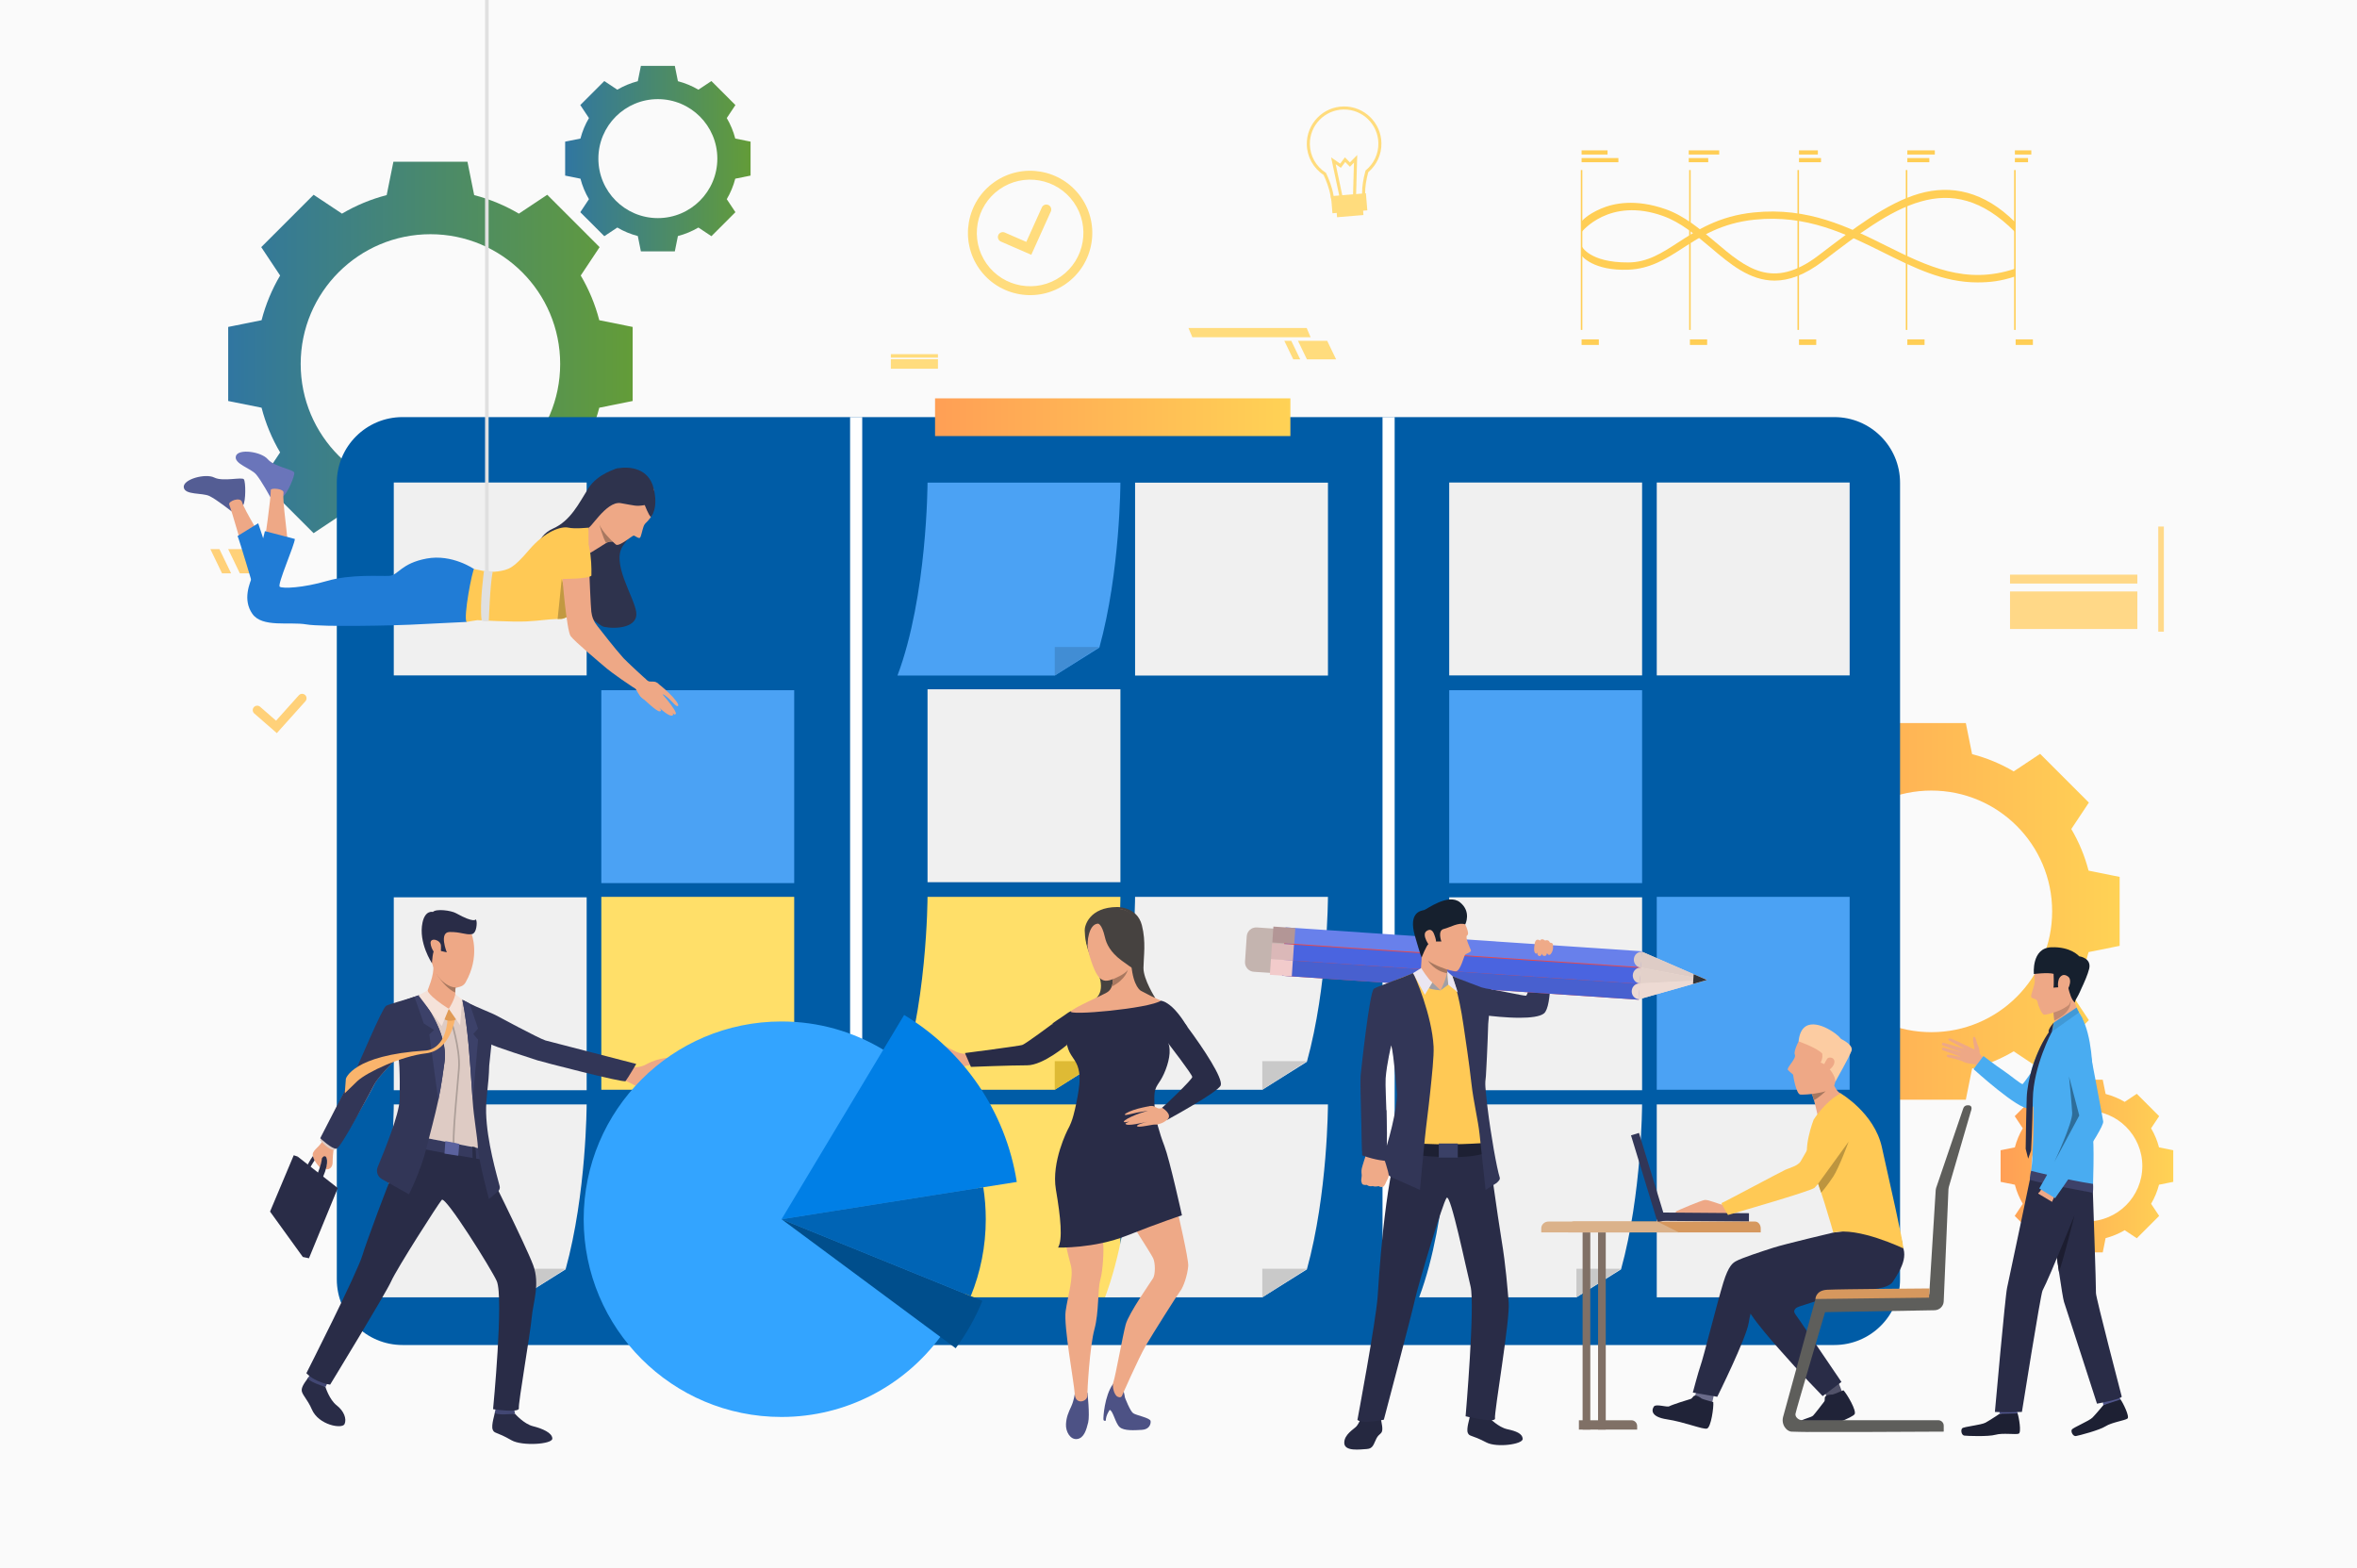 <svg xmlns="http://www.w3.org/2000/svg" xmlns:xlink="http://www.w3.org/1999/xlink" id="&#x421;&#x43B;&#x43E;&#x439;_1" x="0px" y="0px" viewBox="0 0 3005.813 2000" style="enable-background:new 0 0 3005.813 2000;" xml:space="preserve"><g>	<rect y="0.003" style="fill:#FAFAFA;" width="3005.813" height="1999.997"></rect>	<g>		<g>			<linearGradient id="SVGID_1_" gradientUnits="userSpaceOnUse" x1="291.009" y1="464.119" x2="806.817" y2="464.119">				<stop offset="0" style="stop-color:#3076A1"></stop>				<stop offset="1" style="stop-color:#639C38"></stop>			</linearGradient>			<path style="fill:url(#SVGID_1_);" d="M764.242,408.332c-5.235-20.266-13.267-39.404-23.641-56.996l24.066-36.194l-33.389-33.389     l-33.389-33.389l-36.194,24.066c-17.593-10.374-36.73-18.405-56.997-23.641l-8.568-42.575h-47.219h-47.218l-8.569,42.575     c-20.266,5.235-39.403,13.267-56.996,23.641l-36.194-24.066l-33.389,33.389l-33.388,33.389l24.066,36.194     c-10.374,17.592-18.405,36.73-23.641,56.996l-42.576,8.568v47.219v47.218l42.576,8.569c5.236,20.266,13.267,39.402,23.641,56.996     l-24.066,36.193l33.389,33.389l33.388,33.389l36.194-24.066c17.593,10.373,36.73,18.405,56.996,23.641l8.569,42.576h47.218     h47.219l8.568-42.576c20.266-5.235,39.403-13.268,56.996-23.641l36.194,24.066l33.389-33.389l33.389-33.389l-24.066-36.193     c10.373-17.594,18.405-36.73,23.641-56.996l42.575-8.569v-47.218V416.9L764.242,408.332z M548.913,629.574     c-91.378,0-165.455-74.077-165.455-165.455c0-91.379,74.077-165.455,165.455-165.455c91.378,0,165.456,74.076,165.456,165.455     C714.369,555.497,640.292,629.574,548.913,629.574z"></path>		</g>		<g>							<linearGradient id="SVGID_00000121268444048732000650000010343936210638260659_" gradientUnits="userSpaceOnUse" x1="720.711" y1="202.266" x2="957.181" y2="202.266">				<stop offset="0" style="stop-color:#3076A1"></stop>				<stop offset="1" style="stop-color:#639C38"></stop>			</linearGradient>			<path style="fill:url(#SVGID_00000121268444048732000650000010343936210638260659_);" d="M937.662,176.69     c-2.4-9.29-6.082-18.063-10.838-26.13l11.033-16.593l-15.307-15.307l-15.307-15.307l-16.593,11.033     c-8.065-4.756-16.839-8.438-26.129-10.838l-3.929-19.518h-21.647h-21.647l-3.928,19.518c-9.291,2.399-18.064,6.082-26.129,10.838     l-16.593-11.033l-15.307,15.307l-15.307,15.307l11.033,16.593c-4.756,8.066-8.438,16.84-10.838,26.13l-19.519,3.929v21.646     v21.648l19.519,3.929c2.4,9.29,6.082,18.064,10.838,26.129l-11.033,16.594l15.307,15.307l15.307,15.307l16.593-11.033     c8.065,4.756,16.839,8.438,26.129,10.838l3.928,19.519h21.647h21.647l3.929-19.519c9.29-2.4,18.064-6.082,26.129-10.838     l16.593,11.033l15.307-15.307l15.307-15.307l-11.033-16.594c4.756-8.065,8.438-16.839,10.838-26.129l19.519-3.929v-21.648     v-21.646L937.662,176.69z M838.946,278.118c-41.892,0-75.852-33.96-75.852-75.853c0-41.892,33.96-75.851,75.852-75.851     s75.852,33.96,75.852,75.851C914.798,244.158,880.838,278.118,838.946,278.118z"></path>		</g>		<g>							<linearGradient id="SVGID_00000009560614351751735090000017085456763143718309_" gradientUnits="userSpaceOnUse" x1="2222.875" y1="1162.153" x2="2703.117" y2="1162.153">				<stop offset="0" style="stop-color:#FF9F55"></stop>				<stop offset="1" style="stop-color:#FFD255"></stop>			</linearGradient>			<path style="fill:url(#SVGID_00000009560614351751735090000017085456763143718309_);" d="M2663.477,1110.213     c-4.874-18.868-12.352-36.687-22.01-53.066l22.406-33.698l-31.086-31.087l-31.086-31.086l-33.699,22.407     c-16.379-9.658-34.197-17.136-53.066-22.011l-7.978-39.64h-43.962h-43.963l-7.979,39.64     c-18.867,4.875-36.686,12.353-53.065,22.011l-33.698-22.407l-31.087,31.086l-31.086,31.087l22.407,33.698     c-9.658,16.38-17.137,34.198-22.012,53.066l-39.639,7.979v43.962v43.962l39.639,7.979c4.875,18.868,12.354,36.687,22.012,53.066     l-22.407,33.698l31.087,31.087l31.086,31.086l33.698-22.407c16.38,9.658,34.198,17.136,53.065,22.011l7.979,39.64h43.963h43.962     l7.978-39.64c18.869-4.875,36.688-12.353,53.066-22.011l33.699,22.407l31.086-31.086l31.086-31.087l-22.406-33.698     c9.658-16.38,17.136-34.198,22.01-53.066l39.641-7.979v-43.962v-43.962L2663.477,1110.213z M2462.996,1316.199     c-85.078,0-154.047-68.969-154.047-154.046s68.969-154.046,154.047-154.046c85.077,0,154.046,68.969,154.046,154.046     S2548.073,1316.199,2462.996,1316.199z"></path>		</g>		<g>							<linearGradient id="SVGID_00000132809017281517710210000015129644407749196696_" gradientUnits="userSpaceOnUse" x1="2551.338" y1="1486.898" x2="2771.502" y2="1486.898">				<stop offset="0" style="stop-color:#FF9F55"></stop>				<stop offset="1" style="stop-color:#FFD255"></stop>			</linearGradient>			<path style="fill:url(#SVGID_00000132809017281517710210000015129644407749196696_);" d="M2753.33,1463.087     c-2.235-8.65-5.664-16.819-10.092-24.328l10.273-15.449l-14.252-14.251l-14.251-14.252l-15.449,10.273     c-7.509-4.428-15.678-7.856-24.327-10.092l-3.658-18.172h-20.154h-20.154l-3.658,18.172c-8.649,2.235-16.818,5.664-24.327,10.092     l-15.448-10.273l-14.252,14.252l-14.252,14.251l10.273,15.449c-4.428,7.509-7.856,15.678-10.092,24.328l-18.172,3.657v20.154     v20.154l18.172,3.658c2.235,8.649,5.664,16.818,10.092,24.327l-10.273,15.449l14.252,14.251l14.252,14.252l15.448-10.273     c7.509,4.428,15.678,7.856,24.327,10.092l3.658,18.172h20.154h20.154l3.658-18.172c8.649-2.235,16.818-5.664,24.327-10.092     l15.449,10.273l14.251-14.252l14.252-14.251l-10.273-15.449c4.428-7.509,7.856-15.678,10.092-24.327l18.172-3.658v-20.154     v-20.154L2753.33,1463.087z M2661.42,1557.52c-39.004,0-70.621-31.617-70.621-70.621s31.617-70.621,70.621-70.621     s70.622,31.617,70.622,70.621S2700.424,1557.52,2661.42,1557.52z"></path>		</g>		<path style="fill:#005CA6;" d="M2339.309,1715.115H513.306c-46.275,0-83.788-37.514-83.788-83.789V615.664    c0-46.275,37.513-83.788,83.788-83.788h1826.003c46.275,0,83.789,37.513,83.789,83.788v1015.662    C2423.098,1677.602,2385.584,1715.115,2339.309,1715.115z"></path>		<g>			<g>				<g>					<path style="fill:#FFD179;" d="M353.026,934.865l-28.763-25.074c-2.358-2.057-2.604-5.636-0.548-7.994       c2.057-2.357,5.635-2.603,7.994-0.547l20.339,17.731l29.004-32.352c2.089-2.33,5.671-2.525,8-0.436       c2.33,2.089,2.525,5.67,0.436,8L353.026,934.865z"></path>				</g>			</g>		</g>		<polygon style="fill:#FFDC7D;" points="1666.672,458.217 1703.908,458.217 1692.511,434.578 1655.275,434.578   "></polygon>		<polygon style="fill:#FFDC7D;" points="1649.249,458.217 1658.121,458.217 1646.725,434.578 1637.852,434.578   "></polygon>		<polygon style="fill:#FFDC7D;" points="1520.602,430.065 1671.377,430.065 1666.373,418.245 1515.598,418.245   "></polygon>		<polygon style="fill:#FFD179;" points="305.864,731.078 354.397,731.078 339.542,700.268 291.009,700.268   "></polygon>		<polygon style="fill:#FFD179;" points="283.154,731.078 294.719,731.078 279.864,700.268 268.299,700.268   "></polygon>		<rect x="766.845" y="880.135" style="fill:#4BA2F4;" width="245.978" height="245.979"></rect>		<rect x="502.173" y="615.285" style="fill:#F0F0F0;" width="245.978" height="245.979"></rect>		<rect x="1182.86" y="878.968" style="fill:#F0F0F0;" width="245.979" height="245.979"></rect>		<rect x="766.845" y="1143.641" style="fill:#FFDF69;" width="245.978" height="245.979"></rect>		<rect x="1182.86" y="1408.324" style="fill:#FFDF69;" width="245.979" height="245.979"></rect>		<rect x="502.173" y="1144.23" style="fill:#F0F0F0;" width="245.978" height="245.979"></rect>		<g>			<path style="fill:#F0F0F0;" d="M1693.5,1408.324c0,0-0.173,113.859-26.861,210.375l-56.886,35.604h-200.567     c38.106-101.404,38.336-245.979,38.336-245.979H1693.5z"></path>			<polygon style="fill:#C9C9C9;" points="1609.753,1654.303 1609.753,1617.875 1666.639,1617.875    "></polygon>		</g>		<g>			<path style="fill:#FFDF69;" d="M1428.827,1143.641c0,0-0.172,113.858-26.861,210.375l-56.885,35.604h-200.567     c38.106-101.406,38.335-245.979,38.335-245.979H1428.827z"></path>			<polygon style="fill:#DEBA35;" points="1345.081,1389.619 1345.081,1353.19 1401.966,1353.19    "></polygon>		</g>		<rect x="1447.532" y="615.463" style="fill:#F0F0F0;" width="245.979" height="245.979"></rect>		<g>			<path style="fill:#4BA2F4;" d="M1428.827,615.463c0,0-0.172,113.858-26.861,210.375l-56.885,35.604h-200.567     c38.106-101.405,38.335-245.979,38.335-245.979H1428.827z"></path>			<polygon style="fill:#418DD4;" points="1345.081,861.441 1345.081,825.013 1401.966,825.013    "></polygon>		</g>		<g>			<g>				<path style="fill:#F0F0F0;" d="M748.14,1408.324c0,0-0.172,113.859-26.861,210.375l-56.886,35.604H463.826      c38.106-101.404,38.335-245.979,38.335-245.979H748.14z"></path>				<polygon style="fill:#C9C9C9;" points="664.393,1654.303 664.393,1617.875 721.279,1617.875     "></polygon>			</g>		</g>		<rect x="1848.144" y="880.135" style="fill:#4BA2F4;" width="245.979" height="245.979"></rect>		<rect x="1848.144" y="615.285" style="fill:#F0F0F0;" width="245.979" height="245.979"></rect>		<rect x="2112.816" y="615.285" style="fill:#F0F0F0;" width="245.979" height="245.979"></rect>		<rect x="2112.816" y="1143.641" style="fill:#4BA2F4;" width="245.979" height="245.979"></rect>		<rect x="2112.816" y="1408.324" style="fill:#F0F0F0;" width="245.979" height="245.979"></rect>		<rect x="1848.144" y="1144.23" style="fill:#F0F0F0;" width="245.979" height="245.979"></rect>		<g>			<g>				<path style="fill:#F0F0F0;" d="M2094.111,1408.324c0,0-0.172,113.859-26.861,210.375l-56.885,35.604h-200.568      c38.106-101.404,38.336-245.979,38.336-245.979H2094.111z"></path>				<polygon style="fill:#C9C9C9;" points="2010.365,1654.303 2010.365,1617.875 2067.25,1617.875     "></polygon>			</g>		</g>		<g>			<path style="fill:#F0F0F0;" d="M1693.5,1143.641c0,0-0.173,113.858-26.861,210.375l-56.886,35.604h-200.567     c38.106-101.406,38.336-245.979,38.336-245.979H1693.5z"></path>			<polygon style="fill:#C9C9C9;" points="1609.753,1389.619 1609.753,1353.19 1666.639,1353.19    "></polygon>		</g>					<rect x="2563.334" y="732.762" transform="matrix(-1 -1.224647e-16 1.224647e-16 -1 5289.027 1476.904)" style="fill:#FFD887;" width="162.359" height="11.381"></rect>					<rect x="2563.334" y="754.211" transform="matrix(-1 -1.224647e-16 1.224647e-16 -1 5289.027 1556.271)" style="fill:#FFD887;" width="162.359" height="47.85"></rect>					<rect x="1136.09" y="451.607" transform="matrix(-1 -1.224647e-16 1.224647e-16 -1 2332.217 907.696)" style="fill:#FFDC7D;" width="60.038" height="4.482"></rect>					<rect x="1136.09" y="458.05" transform="matrix(-1 -1.224647e-16 1.224647e-16 -1 2332.217 928.237)" style="fill:#FFDC7D;" width="60.038" height="12.138"></rect>					<rect x="2752.356" y="671.419" transform="matrix(-1 -1.224647e-16 1.224647e-16 -1 5511.862 1476.904)" style="fill:#FFD989;" width="7.149" height="134.066"></rect>		<rect x="1084.102" y="531.876" style="fill:#FFFFFF;" width="15.471" height="1183.239"></rect>		<rect x="1763.092" y="531.876" style="fill:#FFFFFF;" width="15.471" height="1183.239"></rect>					<linearGradient id="SVGID_00000050620689172660983720000018288021226973711031_" gradientUnits="userSpaceOnUse" x1="1192.443" y1="532.014" x2="1645.58" y2="532.014">			<stop offset="0" style="stop-color:#FF9F55"></stop>			<stop offset="1" style="stop-color:#FFD255"></stop>		</linearGradient>					<rect x="1192.443" y="507.97" style="fill:url(#SVGID_00000050620689172660983720000018288021226973711031_);" width="453.137" height="48.089"></rect>		<g>			<g>				<g>					<g>						<g>							<g>								<path style="fill:#FFDC7D;" d="M1315.163,324.911l-38.81-16.866c-3.183-1.383-4.642-5.084-3.258-8.267          c1.383-3.182,5.084-4.64,8.266-3.258l27.444,11.927l19.817-43.92c1.428-3.164,5.148-4.57,8.311-3.144          c3.164,1.428,4.57,5.148,3.143,8.312L1315.163,324.911z"></path>							</g>						</g>					</g>				</g>			</g>			<g>				<path style="fill:#FFDC7D;" d="M1359.286,361.946c-35.787,25.148-85.361,16.491-110.508-19.296      c-25.147-35.787-16.491-85.361,19.296-110.508c35.787-25.147,85.361-16.491,110.508,19.296      C1403.729,287.226,1395.073,336.799,1359.286,361.946z M1274.589,241.414c-30.674,21.555-38.094,64.046-16.54,94.721      s64.046,38.095,94.721,16.54c30.675-21.555,38.095-64.047,16.54-94.722C1347.756,227.279,1305.264,219.859,1274.589,241.414z"></path>			</g>		</g>		<g>			<g>				<rect x="2015.985" y="216.851" style="fill:#FFCE55;" width="1.942" height="203.837"></rect>			</g>			<g>				<rect x="2154.129" y="216.851" style="fill:#FFCE55;" width="1.942" height="203.837"></rect>			</g>			<g>				<rect x="2292.271" y="216.851" style="fill:#FFCE55;" width="1.942" height="203.837"></rect>			</g>			<g>				<rect x="2430.414" y="216.851" style="fill:#FFCE55;" width="1.942" height="203.837"></rect>			</g>			<g>				<rect x="2568.557" y="216.851" style="fill:#FFCE55;" width="1.942" height="203.837"></rect>			</g>			<rect x="2016.957" y="432.764" style="fill:#FFCE55;" width="21.979" height="7.084"></rect>			<rect x="2016.957" y="191.732" style="fill:#FFCE55;" width="33.088" height="5.314"></rect>			<rect x="2016.957" y="201.555" style="fill:#FFCE55;" width="46.935" height="5.313"></rect>			<rect x="2153.611" y="191.732" style="fill:#FFCE55;" width="38.846" height="5.314"></rect>			<rect x="2153.611" y="201.555" style="fill:#FFCE55;" width="24.838" height="5.313"></rect>			<rect x="2294.214" y="191.732" style="fill:#FFCE55;" width="24.072" height="5.314"></rect>			<rect x="2294.214" y="201.555" style="fill:#FFCE55;" width="28.058" height="5.313"></rect>			<rect x="2432.356" y="191.732" style="fill:#FFCE55;" width="35.063" height="5.314"></rect>			<rect x="2432.356" y="201.555" style="fill:#FFCE55;" width="28.058" height="5.313"></rect>			<rect x="2569.527" y="191.732" style="fill:#FFCE55;" width="20.944" height="5.314"></rect>			<rect x="2569.527" y="201.555" style="fill:#FFCE55;" width="16.76" height="5.313"></rect>			<rect x="2155.1" y="432.764" style="fill:#FFCE55;" width="21.979" height="7.084"></rect>			<rect x="2294.214" y="432.764" style="fill:#FFCE55;" width="21.978" height="7.084"></rect>			<rect x="2432.356" y="432.764" style="fill:#FFCE55;" width="21.979" height="7.084"></rect>			<rect x="2570.499" y="432.764" style="fill:#FFCE55;" width="21.979" height="7.084"></rect>			<g>				<path style="fill:#FFCE55;" d="M2521.655,360.124c-43.088,0.003-80.544-18.627-119.591-38.044      c-48.207-23.972-98.053-48.759-164.468-41.973c-42.409,4.335-69.028,21.605-92.515,36.844      c-21.265,13.797-41.369,25.93-68.599,26.967c-44.005,1.674-59.271-17.095-59.526-18.239v-12.044l0,0l0,0      c0.055,0.207,9.662,21.273,59.479,21.023c24.533-0.123,42.64-11.871,63.606-25.475c24.364-15.809,51.98-33.726,96.612-38.287      c69.077-7.06,120.146,18.334,169.532,42.893c51.676,25.697,100.988,49.795,163.34,28.888v9.902      C2551.754,358.539,2537.539,360.123,2521.655,360.124z"></path>			</g>			<g>				<path style="fill:#FFCE55;" d="M2263.023,357.816c-31.805,0.002-57.029-21.389-81.726-42.326      c-18.725-15.876-38.151-32.108-60.577-40.115c-68.438-24.434-103.451,20.184-103.764,20.576v-13.572      c0.369-0.465,6.615-8.574,24.684-16.317c16.451-7.05,44.052-12.673,82.122,0.569c24.12,8.389,44.151,25.372,63.522,41.796      c39.297,33.317,73.234,62.091,132.174,17.021c44.64-34.135,86.721-66.664,128.125-78.549      c40.496-11.623,82.716-3.113,122.236,36.406l-0.293,12.325c-83.947-84.317-155.427-30.898-244.444,37.173      C2301.504,350.834,2281.188,357.815,2263.023,357.816z"></path>			</g>		</g>		<g>			<g>				<path style="fill:#FFDC7D;" d="M1718.632,267.197c-5.185,0.071-10.144-1.414-14.124-4.26c-4.516-3.228-7.246-7.814-7.693-12.92      c-1.613-9.984-5.676-20.088-8.896-26.973c-13.184-8.707-21.167-23.268-21.387-39.063c-0.364-26.237,20.685-47.879,46.922-48.243      c26.236-0.364,47.879,20.684,48.242,46.921c0.199,14.283-5.925,27.718-16.821,36.957c-2.673,9.934-4.005,18.927-3.962,26.738      c0.818,10.445-8.35,19.746-20.477,20.754C1719.832,267.16,1719.23,267.189,1718.632,267.197z M1713.507,139.632      c-24.091,0.335-43.417,20.206-43.083,44.296c0.204,14.676,7.709,28.19,20.074,36.152l0.469,0.301l0.237,0.504      c3.371,7.134,7.749,17.885,9.466,28.586l0.019,0.147c0.33,3.978,2.491,7.583,6.083,10.151c3.691,2.64,8.432,3.87,13.341,3.46      c10.019-0.832,17.606-8.292,16.913-16.628l-0.006-0.074v-0.074c-0.055-8.338,1.377-17.909,4.258-28.449l0.162-0.594l0.476-0.393      c10.282-8.495,16.073-20.998,15.888-34.303C1757.469,158.624,1737.598,139.297,1713.507,139.632z"></path>			</g>			<g>				<polygon style="fill:#FFDC7D;" points="1708.395,251.822 1697.547,200.729 1709.117,208.67 1715.129,200.66 1721.525,207.094       1730.823,197.663 1729.35,249.945 1725.459,249.836 1726.653,207.439 1721.537,212.627 1715.541,206.597 1709.99,213.992       1703.38,209.454 1712.203,251.014     "></polygon>			</g>			<g>									<rect x="1703.696" y="262.358" transform="matrix(0.997 -0.083 0.083 0.997 -16.371 143.29)" style="fill:#FFDC7D;" width="33.753" height="13.601"></rect>			</g>			<g>									<rect x="1697.462" y="248.496" transform="matrix(0.997 -0.083 0.083 0.997 -15.573 143.242)" style="fill:#FFDC7D;" width="44.608" height="21.896"></rect>			</g>		</g>		<g>			<g>				<path style="fill:#6A75BA;" d="M344.785,633.912c0,0-11.65-21.389-18.278-29.085c-6.627-7.696-28.648-13.469-25.655-23.304      c2.993-9.834,32.496-5.559,40.621,4.063c8.124,9.621,32.924,13.041,33.779,17.104c0.855,4.063-8.612,26.296-13.927,29.931      C356.011,636.255,344.785,633.912,344.785,633.912z"></path>				<path style="fill:#545D94;" d="M295.262,652.023c0,0-18.978-15.049-28.117-19.48c-9.139-4.432-31.641-0.985-32.799-11.199      c-1.158-10.215,27.618-18.006,38.894-12.402c11.276,5.604,35.396-1.106,37.793,2.283c2.398,3.389,2.539,27.553-0.896,33      C306.702,649.671,295.262,652.023,295.262,652.023z"></path>				<path style="fill:#EEA886;" d="M337.411,691.199c0,0,8.285-56.66,7.911-66.489c-0.107-2.806,17.05-1.764,16.248,3.635      c-1.746,11.753,6.173,57.296,4.796,65.634C364.99,702.316,336.705,696.45,337.411,691.199z"></path>				<path style="fill:#EEA886;" d="M311.45,707.484c0,0-15.526-55.017-19.143-64.164c-1.61-4.072,14.211-10.379,16.355-3.117      c3.366,11.396,28.418,50.135,30.465,58.334C341.176,706.735,312.887,712.583,311.45,707.484z"></path>				<path style="fill:#207CD6;" d="M322.231,745.717c0,0-16.676-56.227-19.241-62.214l26.296-16.248      c0,0,12.186,35.917,13.897,44.897C344.894,721.131,322.231,745.717,322.231,745.717z"></path>				<path style="fill:#2E334D;" d="M787.711,597.158c0,0-25.395,6.42-37.476,25.624c-12.082,19.204-22.523,41.321-45.226,51.355      c-22.703,10.034-22.849,35.889-21.082,39.876c1.768,3.988,71.511,82.386,86.729,85.416c15.217,3.029,43.71,0.923,40.662-19.222      c-3.049-20.145-32.907-63.479-16.147-85.34c16.76-21.86,20.984-41.999,20.984-41.999L787.711,597.158z"></path>				<path style="fill:#EEA886;" d="M783.284,690.916c0,0-0.747-0.246-1.987-0.36c-1.44-0.135-3.548-0.094-5.938,0.712      c-0.596,0.199-1.391,0.604-2.323,1.155c-6.035,3.556-20.315,13.208-22.244,13.438c-2.229,0.266-0.347-33.045-0.347-33.045      s7.604-13.451,8.56-22.305C759.96,641.659,783.284,690.916,783.284,690.916z"></path>				<path style="fill:#207CD6;" d="M604.652,725.727c0,0-27.9-19.562-60.61-13.469c-32.71,6.094-36.238,21.385-47.462,22.077      c-11.224,0.692-48.745-2.515-79.531,6.465c-30.787,8.979-56.763,9.941-60.29,7.376C353.231,745.609,376,694.3,376,687.244      l-38.162-9.941c0,0-10.904,45.537-15.179,55.801c-4.572,10.977-13.362,31.641-0.855,49.6      c12.507,17.959,47.462,9.865,68.628,13.484c21.165,3.619,115.9,1.299,132.444,0.412c17.959-0.962,72.155-3.527,72.155-3.527      L604.652,725.727z"></path>				<path style="fill:#EEA886;" d="M833.799,624.335c0,0,1.78,27.563-4.34,35.828c-2.447,3.307-4.11,5.106-5.225,6.077      c-1.569,1.365-2.787,3.089-3.486,5.049c-1.891,5.303-3.054,12.764-4.56,14.355c-1.642,1.737-6.402-2.681-8.126-2.69      c-1.723-0.01-18.512,14.48-22.525,11.515c-4.014-2.967-28.509-27.82-26.45-44.859c2.059-17.04,9.574-42.481,37.152-42.326      C823.817,607.44,831.69,617.481,833.799,624.335z"></path>				<path style="fill:#FFC955;" d="M750.46,755.872c-0.529,1.132-10.669,17.323-21.778,26.72c-4.611,3.902-9.387,6.632-13.713,6.632      c-1.321,0-2.607,0.02-3.861,0.052c-12.747,0.343-22.542,2.296-39.752,3.155c-17.879,0.892-61.252-1.604-62.535-1.604      s-13.79,2.245-13.79,2.245c-4.49-5.452,7.376-67.024,9.621-67.346c2.245-0.32,16.676,5.132,30.465,2.887      c13.79-2.244,19.242-3.527,39.766-27.579c20.524-24.052,41.048-30.146,49.707-28.221c8.658,1.924,25.87,0,25.87,0      S751.207,754.269,750.46,755.872z"></path>				<path style="fill:#2E334D;" d="M822.211,644.072c0,0,5.139,13.315,7.862,15.15c0,0,9.919-10.488,3.548-36.373      c-6.371-25.885-30.397-28.319-45.91-25.691c-19.311,3.273-38.751,68.604-37.747,74.969c1.003,6.363,22.638-33.766,41.593-30.535      C810.513,644.821,810.665,645.877,822.211,644.072z"></path>				<path style="fill:#A77860;" d="M781.297,690.556c-1.44-0.135-3.548-0.094-5.938,0.712c-0.596,0.199-1.391,0.604-2.323,1.155      c-4.435-6.915-8.542-23.314-8.68-23.868C767.313,677.531,781.297,690.556,781.297,690.556z"></path>				<path style="fill:#C29941;" d="M728.682,782.592c-4.611,3.902-9.387,6.632-13.713,6.632c-1.321,0-2.607,0.02-3.861,0.052      l5.25-51.041L728.682,782.592z"></path>				<path style="fill:#EEA886;" d="M828.465,870.487l-12.31,11.196c-10.62-5.688-37.233-24.842-42.353-29.203      c-5.37-4.574-41.175-34.522-46.09-41.35c-4.961-6.826-11.242-77.371-10.604-80.604c0.636-3.186,31.13-4.824,34.589,2.64      c0,0,1.592,40.233,2.412,46.97c0.773,6.736,3.353,12.82,7.972,18.486c6.393,7.842,20.007,26.051,33.187,40.771      C798.41,842.904,824.401,866.987,828.465,870.487z"></path>				<path style="fill:#FFC955;" d="M754.2,734.065c0,0,1.924-53.576-15.5-52.913c-22.031,0.839-25.335,27.793-22.342,57.083      C716.358,738.234,749.283,738.555,754.2,734.065z"></path>				<path style="fill:#EEA886;" d="M822.535,865.242c0,0,1.641,2.581,4.015,3.383c4.1,1.386,10.166-1.281,13.159,4.091      c2.993,5.372-11.452,18.793-15.331,19.607c-3.879,0.814-10.098-5.225-14.958-17.138      C804.56,863.271,822.535,865.242,822.535,865.242z"></path>				<path style="fill:#EEA886;" d="M838.438,871.041c0,0,7.369,5.607,14.819,12.809c6.536,6.318,13.184,14.612,11.507,16.178      c-2.291,2.139-6.749-4.982-13.646-10.833c-6.35-5.386-5.99-3.308-5.99-3.308s-0.069-0.596,5.723,6.561      c6.227,7.694,12.661,16.83,10.742,18.149c-1.205,0.828-1.26,1.048-3.978-1.396c1.263,1.726,0.969,2.295,0.297,2.857      c-3.475,2.913-14.388-7.048-18.72-11.005c3.31,3.059,5.414,5.642,2.054,6.037c-3.844,0.453-18.642-14.296-24.447-19.094      C810.465,882.763,838.438,871.041,838.438,871.041z"></path>			</g>			<path style="fill:#E0E0E0;" d="M617.188,728.18c0,0-5.882,42.163-2.983,62.905c0,0,3.066,2.278,9.169,0.436     c0,0,1.524-46.027,4.941-62.365C628.315,729.156,626.438,727.735,617.188,728.18z"></path>		</g>		<g>			<rect x="618.584" style="fill:#E0E0E0;" width="4.551" height="760.066"></rect>		</g>		<g>			<g>				<path style="fill:#323657;" d="M1976.834,1221.793c0,0,3.389,61.521-7.898,70.534c-5.218,4.167-17.521,5.478-30.81,5.493      c-4.378,0.008-8.86-0.13-13.235-0.347c-0.011,0.001-0.017-0.003-0.017-0.003c-17.466-0.875-33.146-3.093-33.146-3.093      s-45.282,2.295-43.067-25.8c0,0,5.272-8.5,12.035-10.441c6.244-1.791,34.766,3.131,39.713,3.348      c5.451,0.238,44.104,8.828,45.761,8.214c1.657-0.615,6.1-15.764,6.372-25.924c0.393-14.673,0.334-28.183,0.334-28.183      L1976.834,1221.793z"></path>			</g>			<path style="fill:#252840;" d="M1736.85,1806.005c0,0-3.803,9.166-7.008,12.799s-15.479,10.126-15.546,20.915     c-0.071,11.699,20.69,8.452,28.812,8.024c8.119-0.427,8.734-6.678,12.152-13.302c3.42-6.624,6.865-5.502,7.506-10.845     c0.642-5.342-2.617-17.303-2.617-17.303L1736.85,1806.005z"></path>			<g>				<path style="fill:#252840;" d="M1899.402,1808.104c0,0,11.311,11.877,22.793,14.365c11.482,2.489,19.516,5.663,19.602,12.479      s-33.045,11.307-46.186,4.436c-19.612-10.255-21.605-7.163-23.78-12.289s2.612-18.833,2.471-20.463      C1874.127,1804.617,1899.402,1808.104,1899.402,1808.104z"></path>			</g>			<g>				<path style="fill:#292C47;" d="M1898.056,1465.132c0,0,11.88,86.297,16.732,115.47c5.673,34.11,7.597,62.293,9.179,79.948      c1.99,22.205-18.83,141.66-17.437,148.153c1.394,6.492-37.486-2.698-37.486-2.698s12.216-142.138,6.288-165.786      c-5.519-22.02-25.43-118.81-30.466-112.797c-5.036,6.014-36.657,112.227-40.386,129.594      c-3.73,17.366-39.693,153.332-39.693,153.332s-26.88,5.776-33.717,0.334c0,0,23.457-124.913,25.833-157.473      c0.905-12.408,8.258-147.932,29.24-202.834C1797.232,1421.361,1898.056,1465.132,1898.056,1465.132z"></path>			</g>			<g>				<path style="fill:#C4B4AF;" d="M1587.738,1226.324l2.18-32.414c0.447-6.664,6.213-11.702,12.876-11.254l69.534,4.674      c6.663,0.449,11.701,6.214,11.254,12.877l-2.18,32.414c-0.447,6.663-6.213,11.701-12.876,11.254l-69.534-4.675      C1592.329,1238.752,1587.29,1232.986,1587.738,1226.324z"></path>									<rect x="1834.314" y="1000.795" transform="matrix(-0.067 0.998 -0.998 -0.067 3215.638 -549.415)" style="fill:#EB4747;" width="60.733" height="455.735"></rect>									<rect x="1855.916" y="980.597" transform="matrix(0.067 -0.998 0.998 0.067 535.124 2989.238)" style="fill:#6880EB;" width="20.245" height="455.735"></rect>									<rect x="1854.559" y="1000.795" transform="matrix(-0.067 0.998 -0.998 -0.067 3215.612 -549.435)" style="fill:#4A64E0;" width="20.244" height="455.734"></rect>									<rect x="1853.201" y="1020.994" transform="matrix(-0.067 0.998 -0.998 -0.067 3234.396 -526.466)" style="fill:#4860CF;" width="20.245" height="455.734"></rect>				<polygon style="fill:#EDDAD3;" points="2089.998,1274.244 2094.072,1213.65 2159.895,1242.287 2176.822,1249.649       2159.062,1254.68     "></polygon>				<path style="fill:#DECCC6;" d="M2092.714,1233.85c-5.407-0.363-9.486-5.182-9.111-10.758c0.375-5.578,5.062-9.806,10.47-9.441      L2092.714,1233.85z"></path>				<path style="fill:#E3D1CA;" d="M2091.355,1254.048c-5.408-0.364-9.485-5.181-9.11-10.759c0.375-5.576,5.062-9.805,10.47-9.441      L2091.355,1254.048z"></path>				<path style="fill:#EDDAD3;" d="M2089.998,1274.246c-5.408-0.363-9.486-5.18-9.111-10.758c0.375-5.577,5.061-9.805,10.469-9.441      L2089.998,1274.246z"></path>									<rect x="1626.895" y="1179.064" transform="matrix(0.067 -0.998 0.998 0.067 336.858 2746.392)" style="fill:#B39696;" width="20.245" height="28.004"></rect>									<rect x="1625.537" y="1199.263" transform="matrix(-0.067 0.998 -0.998 -0.067 2955.942 -337.299)" style="fill:#DBB8B8;" width="20.245" height="28.005"></rect>									<rect x="1624.18" y="1219.462" transform="matrix(-0.067 0.998 -0.998 -0.067 2974.577 -314.45)" style="fill:#F2CBCB;" width="20.244" height="28.004"></rect>				<polygon style="fill:#DECCC6;" points="2092.715,1233.848 2176.822,1249.649 2094.072,1213.65     "></polygon>				<polygon style="fill:#E3D1CA;" points="2091.355,1254.047 2176.822,1249.649 2092.715,1233.848     "></polygon>				<polygon style="fill:#EDDAD3;" points="2091.355,1254.047 2176.822,1249.649 2089.998,1274.246     "></polygon>				<polygon style="fill:#323438;" points="2159.062,1254.68 2159.895,1242.287 2176.822,1249.649     "></polygon>			</g>			<g>				<g>					<path style="fill:#EFAA88;" d="M1957.51,1201.555c0,0-2.359,10.463-0.093,13.365c2.266,2.902,3.329-0.822,3.329-0.822       s-1.115,3.665,1.748,4.895c2.861,1.23,3.872-3.201,3.872-3.201s-0.09,3.014,3.14,3.178c3.23,0.165,3.224-3.711,3.224-3.711       s2.253,4.348,4.872,1.338c4.423-5.084,2.664-12.789,2.664-12.789s-0.602-1.815-3.719-1.759c0,0-1.171-4.562-6.184-2.71       c0,0-4.031-3.658-6.497,0.028C1963.866,1199.366,1959.348,1195.719,1957.51,1201.555z"></path>				</g>			</g>			<g>				<path style="fill:#FFC955;" d="M1741.779,1463.703c0,0,14.75,4.479,20.926,3.346c6.184-1.134,3.055-76.923,3.298-92.693      c0.188-12.791,7.187-46.563,7.187-46.563s0,0.019,0.01,0.057c0.01,0.009,0.01,0.027,0.01,0.037c0,0.019,0.01,0.037,0.01,0.057      c0.693,2.529,10.139,37.576,10.467,54.414c0.346,17.477-2.277,84.326-2.277,84.326l26.035,2.534l74.823,1.834l15.608-1.841      c0,0-1.865-28.587-2.559-42.165c-0.431-8.63-2.108-24.083-1.678-39.132c0,0-0.271-15.863,1.303-22.695      c0.169-30.154,1.996-60.018,1.996-60.018c1.012-13.672,1.715-26.453,2.118-38.383c-3.299-1.742-7.263-3.785-10.438-5.294      c-9.82-4.676-23.502-10.974-32.282-15.003c-5.144-2.361-10.177-4.085-10.177-4.085s-35.092-3.364-37.941-3.187      c-0.898,0.057-5.284,1.584-11.038,3.777c-12.444,4.723-36.433,14.336-40.256,17.082c-5.604,4.011-17.448,99.328-17.981,106      C1737.976,1378.132,1741.779,1463.703,1741.779,1463.703z"></path>			</g>			<path style="fill:#1D2033;" d="M1895.622,1457.267c0,0-51.356,4.373-96.335,0v14.759c0,0,67.549,9.754,98.588-2.814     L1895.622,1457.267z"></path>			<g>				<path style="fill:#323657;" d="M1851.82,1244.58c0,0,8.354,19.627,14.623,63.491c2.408,16.849,6.871,45.21,10.113,74.155v0.01      c2.559,22.816,8.396,46.234,10.252,63.701c1.92,18.094,7.711,71.403,7.711,71.403l14.047-8.855      c2.006-1.855,4.816-4.264,4.002-6.868c-3.861-12.473-11.255-53.703-15.621-89.639c0-0.029-0.01-0.047-0.01-0.075      c-0.206-1.733-0.412-3.448-0.609-5.153c-0.009-0.085-0.018-0.179-0.027-0.272c-0.825-7.187-1.509-14.075-1.996-20.381      c-0.375-4.835-0.037-9.558,0.628-14.178c1.958-32.257,2.929-66.264,2.929-66.264c1.031-13.925,3.586-31.938,3.98-44.063      c-4.892-0.655-8.516-1.311-12.446-2.49C1889.396,1259.102,1861.709,1248.752,1851.82,1244.58z"></path>			</g>			<g>				<path style="fill:#EEA987;" d="M1845.947,1242.87c0.758,3.929-20.904,15.21-34.89,2.055c0,0,2.631-23.355,1.767-29.843      c-0.9-6.488,32.439,7.352,32.439,7.352s0,7.713,0.215,13.805c0.072,1.839,0.145,3.533,0.253,4.83      C1845.803,1241.826,1845.875,1242.438,1845.947,1242.87z"></path>			</g>			<path style="fill:#EEA987;" d="M1844.322,1244.765c0,0-2.688,9.438-7.084,18.062c0,0-10.203-8.939-13.414-12.125     C1820.613,1247.518,1844.322,1244.765,1844.322,1244.765z"></path>			<path style="fill:#A09EA6;" d="M1826.563,1252.834l10.675,9.992c0,0-12.62-0.839-14.979-2.941L1826.563,1252.834z"></path>			<path style="fill:#EAE6F2;" d="M1812.402,1234.423c0,0,8.539,13.882,14.161,18.411l-9.472,15.725l-15.187-27.587     L1812.402,1234.423z"></path>			<g>				<path style="fill:#323657;" d="M1767.075,1375.072c-1.089,14.636,5.103,95.618-1.075,96.758      c-6.178,1.133-28.884-3.856-28.884-3.856s-2.848-87.33-1.935-96.485c0.663-6.664,11.271-106.609,16.873-110.624      c3.234-2.321,27.204-10.817,38.966-15.454c2.151-0.85,8.958-3.707,10.885-4.438c2.495,2.776,24.229,53.779,26.296,93.56      c0.629,12.11-2.209,37.676-4.367,58.564c-2.303,22.284-4.854,39.678-6.723,58.313c-3.684,36.717-6.26,65.934-6.26,65.934      l-36.542-16.27c-5.913-2.959-14.101-15.097-11.878-21.324c8.448-23.66,19.086-64.085,19.098-84.846      c0,0-4.076-50.841-7.307-62.016C1774.223,1332.887,1768.459,1356.465,1767.075,1375.072z"></path>			</g>			<path style="fill:#EFAA88;" d="M1737.029,1509.561c0,0-1.238-3.02-1.135-4.604c0,0,0.408-2.869,0.575-4.927     c0.05-0.652,0.081-1.223,0.061-1.593c-0.079-1.547-0.717-4.918,0.136-8.687c0.849-3.764,5.198-16.762,5.198-16.762l11.733,1.744     l10.197-1.383c0,0,7.599,22.184,7.213,25.783c-0.04,0.352-0.092,0.698-0.166,1.019c-0.623,3.017-2.354,4.999-2.859,6.546     c-0.19,0.566-2.455,6.072-4.154,6.6c-2.357,0.735-4.289,0.288-5.598-0.784c0,0-4.68,1.235-7.644-0.118     c0,0-4.28,1.279-7.487-1.455C1743.1,1510.939,1738.612,1511.75,1737.029,1509.561z"></path>			<g>				<path style="fill:#323657;" d="M1768.037,1416.013l-0.374,64.358c0,0-12.845-0.571-30.547-7.108l-1.228-90.757      L1768.037,1416.013z"></path>			</g>			<rect x="1834.863" y="1458.172" style="fill:#3A4066;" width="24.207" height="17.997"></rect>			<g>				<path style="fill:#EEA886;" d="M1866.983,1175.49c0,0,8.065,14.955,4.067,17.28c-3.303,1.921,3.871,16.597,4.809,18.994      c0.939,2.397-5.982,4.14-7.453,5.683c-1.47,1.543-5.828,20.531-11.529,21.104c-5.7,0.572-31.388-8.36-38.382-15.634      c-6.995-7.271-12.733-40.121-8.065-53.977C1815.099,1155.086,1852.748,1149.368,1866.983,1175.49z"></path>			</g>			<g>				<path style="fill:#16202E;" d="M1868.593,1178.731c0,0,8.233-16.149-6.722-28.13s-42.533,9.045-45.641,9.848      c-3.107,0.802-20.743,2.013-11.838,32.977c7.646,26.588,8.559,27.707,8.559,27.707s5.861-15.402,9.095-17.75      c5.05-3.667,16.122-2.786,16.122-2.786s-5.275-14.007,2.969-15.99C1849.383,1182.623,1860.252,1175.635,1868.593,1178.731z"></path>			</g>			<g>				<path style="fill:#EEA886;" d="M1829.385,1192.576c-0.727-1.922-3.078-10.18-10.164-5.33s4.415,20.412,5.65,20.613      S1835.504,1208.743,1829.385,1192.576z"></path>			</g>			<path style="fill:#A77860;" d="M1845.731,1241.068c-0.145-0.036-0.325-0.072-0.468-0.108     c-15.716-2.739-23.572-14.993-24.042-15.751c10.165,6.776,24.257,11.029,24.257,11.029     C1845.551,1238.077,1845.623,1239.771,1845.731,1241.068z"></path>			<path style="fill:#A09EA6;" d="M1846.96,1255.635l-9.722,7.191c0,0,8.171-17.314,8.34-24.248L1846.96,1255.635z"></path>			<polygon style="fill:#EAE6F2;" points="1845.578,1238.578 1852.186,1244.728 1859.142,1265.475 1846.96,1255.635    "></polygon>		</g>		<g>			<path style="fill:#EEA886;" d="M2206.208,1534.607c0,0-6.599,1.326-9.755,1.427c-3.155,0.1-17.752-6.519-22.422-5.889     c-4.671,0.63-35.135,13.573-36.518,14.517s0.65,3.025,0.65,3.025l69.937,0.828L2206.208,1534.607z"></path>							<rect x="2113.485" y="1547.519" transform="matrix(-1 -0.008 0.008 -1 4331.451 3122.129)" style="fill:#323657;" width="116.329" height="10.655"></rect>							<rect x="2043.328" y="1495.226" transform="matrix(-0.292 -0.956 0.956 -0.292 1281.152 3949.017)" style="fill:#323657;" width="116.329" height="10.654"></rect>			<g>				<path style="fill:#515269;" d="M2325.869,1772.987l4.486,9.709c0,0,18.897-7.046,18.991-7.282      c0.094-0.235-5.203-13.482-5.203-13.482L2325.869,1772.987z"></path>			</g>			<g>				<path style="fill:#6A6B8A;" d="M2164.031,1772.778l-5.229,15.277c0,0,20.737,4.566,23.75,4.326      c0.266-0.021,3.921-17.306,3.921-17.306L2164.031,1772.778z"></path>			</g>			<path style="fill:#202338;" d="M2184.871,1787.928c0,0-14.49-3.936-14.921-4.563c-0.432-0.628-5.747-4.217-8.487-3.758     c-2.739,0.459-2.988,3.735-5.725,4.405c-2.737,0.671-23.914,7.442-26.85,9.171c-2.934,1.729-16.943-3.364-19.641,0.263     c-2.698,3.627-5.316,13.168,16.695,16.465c22.014,3.297,45.579,13.122,50.849,11.784     C2182.061,1820.356,2185.677,1793.798,2184.871,1787.928z"></path>			<path style="fill:#202338;" d="M2350.834,1772.823c0,0-13.43,5.733-14.137,5.514c-0.708-0.22-6.928,0.247-8.742,2.249     c-1.813,2.003-0.027,4.653-1.712,6.814c-1.685,2.162-11.261,14.835-14.063,17.761c-2.291,2.392-14.862,4.627-18.895,8.841     c-3.039,3.177,0.534,15.874,21.918,9.807c20.824-5.909,46.61-16.151,49.823-20.349     C2368.242,1799.262,2354.987,1776.816,2350.834,1772.823z"></path>			<g>				<path style="fill:#292C47;" d="M2337.062,1582.376c0,0-59.074,26.269-71.591,35.249c-12.518,8.979-39.927,25.521-40.84,29.57      c-0.912,4.049-6.338,0.103,3.383,20.325s55.678,68.892,59.986,74.183c4.494,5.518,36.373,38.569,36.373,38.569l23.976-18.059      c0,0-46.101-67.788-52.771-77.756c-6.672-9.968-9.678-11.443-5.732-15.846c3.946-4.402,19.706-4.335,100.838-37.942      c8.107-3.357,30.728-11.138,33.709-22.023c5.387-19.672,0.77-44.604-21.039-55.568      C2381.546,1542.114,2337.062,1582.376,2337.062,1582.376z"></path>			</g>			<g>				<path style="fill:#EEA886;" d="M2308.969,1392.213c0.518,0.457,1.082,1.461,1.67,2.84c0.849,1.977,1.747,4.729,2.614,7.765      c2.679,9.37,5.112,21.393,5.112,21.393s33.811-28.17,29.031-29.94c-4.78-1.77-8.314-10.002-8.314-10.002      S2305.405,1389.051,2308.969,1392.213z"></path>			</g>			<g>				<path style="fill:#292C47;" d="M2337.989,1571.746c0,0-61.03,14.361-76.119,19.182c-15.09,4.82-41.056,13.311-48.033,17.292      c-3.706,2.115-9.365,5.28-16.142,27.335c-7.683,25.002-25.222,95.313-29.203,106.264c-2.5,6.877-9.689,33.935-9.689,33.935      l31.186,5.407c0,0,37.142-74.773,40.154-94.704c5.069-33.552,18.075-33.729,23.329-36.786c5.255-3.057,30.554,2.68,120.569-4.5      c8.994-0.719,33.588-1.165,39.952-10.871c11.501-17.537,23.107-37.458,5.245-55.091      C2401.377,1561.574,2337.989,1571.746,2337.989,1571.746z"></path>			</g>			<g>				<path style="fill:#EEA886;" d="M2297.049,1321.588c0,0-10.563,18.241-8.156,23.207c2.406,4.965-11.033,16.994-8.826,19.543      c2.207,2.547,6.752,5.635,6.676,6.375c-0.076,0.742,3.906,24.518,9.09,25.049s40.618-1.307,43.558-12.39      s11.581-35.364,13.618-39.874C2355.044,1338.988,2334.615,1304.166,2297.049,1321.588z"></path>			</g>			<g>				<path style="fill:#FCCCA2;" d="M2340.735,1318.063c2.951,2.189,5.333,4.508,7.239,6.877c2.324,1.093,16.028,7.899,13.179,15.257      c-3.833,9.897-19.329,36.419-20.635,39.189c-0.174,0.369-0.175-0.329-0.046-1.815c-0.956-9.362-12.479-19.857-12.479-19.857      l-6.149-2.777c3.209-5.963,1.94-11.54,1.94-11.54c-6.961-7.459-30.09-15.495-30.09-15.495      C2296.991,1294.9,2325.233,1306.561,2340.735,1318.063z"></path>			</g>			<g>				<path style="fill:#EEA886;" d="M2330.269,1349.949c1.637-2.496,10.265-2.086,9.007,5.274s-11.845,13.267-14.15,9.985      C2322.819,1361.926,2328.525,1352.609,2330.269,1349.949z"></path>			</g>			<path style="fill:#FFC955;" d="M2347.396,1394.271c0,0,42.828,24.954,52.49,68.529c9.664,43.576,27.139,120.097,27.447,129.158     c0,0-57.953-27.888-89.345-20.213c0,0-19.765-71.008-30.161-87.781c-10.396-16.771,5.056-56.197,5.056-56.197     S2327.657,1404.109,2347.396,1394.271z"></path>			<path style="fill:#5E5E5B;" d="M2503.55,1413.774l-34.509,101.203c-0.263,0.77-0.422,1.571-0.472,2.382l-8.275,133.072     l-144.284,3.214l-42.043,153.045c-1.271,4.631-0.46,9.599,2.323,13.544c1.829,2.594,4.448,4.887,8.102,5.334     c9.147,1.119,194.384,0,194.384,0v-7.654c0-3.814-3.157-6.906-7.051-6.906h-173.169c-2.858,0-5.601-1.241-7.354-3.454     c-1.027-1.296-1.76-2.905-1.474-4.734c0.763-4.879,37.733-129.574,37.733-129.574l139.516-2.472     c6.352-0.113,11.515-5.053,11.777-11.271l6.062-143.183c0.038-0.91,0.187-1.813,0.442-2.688l28.201-96.753     c0,0,2.954-6.744-2.477-7.398C2505.551,1408.828,2504.15,1412.011,2503.55,1413.774z"></path>			<path style="fill:#D6985E;" d="M2315.236,1656.458c0,0-0.107-11.047,15.035-11.818c17.389-0.886,130.486-1.669,130.486-1.669     l-0.754,11.753L2315.236,1656.458z"></path>			<path style="fill:#D6985E;" d="M2245.385,1566.384v5.155h-245.788v-5.155c0-4.806,3.231-8.701,7.216-8.701h231.354     C2242.152,1557.683,2245.385,1561.578,2245.385,1566.384z"></path>			<path style="fill:#807066;" d="M2087.801,1822.966h-74.273v-11.88h66.979c4.029,0,7.295,3.266,7.295,7.294V1822.966z"></path>			<rect x="2018.244" y="1571.539" style="fill:#807066;" width="9.816" height="251.427"></rect>			<rect x="2037.964" y="1571.539" style="fill:#807066;" width="9.815" height="251.427"></rect>			<path style="fill:#A77860;" d="M2310.639,1395.053c0.849,1.977,1.747,4.729,2.614,7.765c5.063-2.105,14.716-11.011,15.012-11.288     C2324.236,1393.09,2310.639,1395.053,2310.639,1395.053z"></path>			<path style="fill:#DBB28A;" d="M2141.096,1571.539H1965.51v-5.155c0-4.806,4.127-8.701,9.215-8.701h138.881L2141.096,1571.539z"></path>			<g>				<path style="fill:#FFC955;" d="M2328.602,1428.016c0,0-10.195,14.451-16.5,25.395c-7.148,12.408-14.174,24.656-15.724,27.41      c-3.154,5.604-14.374,8.596-19.339,10.728c-4.566,1.96-80.627,42.668-81.594,42.581c-0.966-0.086,8.193,15.17,8.193,15.17      s105.612-30.285,110.359-34.623c4.746-4.338,18.838-24.085,24.604-32.221c5.49-7.748,13.912-20.459,18.379-25.937      c4.994-6.123,15.471-27.075,2.15-37.525C2342.111,1405.642,2332.699,1421.885,2328.602,1428.016z"></path>			</g>			<path style="fill:#BD953F;" d="M2357.549,1455.787c0,0-12.213,33.129-19.561,44.424c-7.348,11.293-15.455,20.683-15.455,20.683     l-3.909-11.431C2318.624,1509.463,2350.238,1465.98,2357.549,1455.787z"></path>		</g>		<g>			<g>				<g>					<g>						<path style="fill:#1D2033;" d="M2549.924,1802.896c0,0-12.235,8.136-17.807,11.214c-5.572,3.077-27.752,5.049-29.837,7.252        c-2.085,2.202-0.93,8.802,2.789,9.285s30.856,1.496,39.757-1.088c8.9-2.583,25.941,0.071,29.607-1.395        c3.665-1.466,0.193-21.459-1.489-25.898C2571.263,1797.827,2549.924,1802.896,2549.924,1802.896z"></path>					</g>				</g>			</g>			<polygon style="fill:#50558A;" points="2571.18,1796.909 2572.944,1802.267 2549.924,1802.896 2550.673,1795.54    "></polygon>			<g>				<g>					<g>						<path style="fill:#1D2033;" d="M2682.378,1791.736c0,0-9.38,11.311-13.832,15.859c-4.452,4.551-25.128,12.815-26.492,15.524        s1.641,8.697,5.341,8.091c3.701-0.605,29.984-7.438,37.766-12.471c7.783-5.034,24.867-7.391,27.957-9.848        c3.089-2.457-5.984-20.608-8.871-24.377C2701.358,1780.746,2682.378,1791.736,2682.378,1791.736z"></path>					</g>				</g>			</g>			<polygon style="fill:#50558A;" points="2701.015,1779.892 2704.246,1784.516 2682.378,1791.736 2680.98,1784.476    "></polygon>			<g>				<path style="fill:#EEA886;" d="M2508.797,1333.895c0,0-20.648-10.263-22.527-9.736c-1.879,0.525-2.301,1.732-0.406,2.776      c1.896,1.044,19.698,10.522,19.698,10.522s-26.232-7.835-27.87-7.766c-0.96,0.041-1.91,2.322-0.941,2.98      c0.969,0.656,26.598,9.992,26.598,9.992s-24.504-7.269-25.846-6.774c-1.174,0.432-1.546,2.774,0.24,3.446      c1.786,0.67,24.21,8.775,24.21,8.775s-18.114-4.106-18.997-2.969c-0.541,0.695-1.449,2.625,3.252,3.529      c4.701,0.905,15.615,4.273,15.615,4.273L2508.797,1333.895z"></path>			</g>			<g>				<g>					<path style="fill:#EEA886;" d="M2530.899,1349.586c0,0-6.606-3.83-6.453-8.334c0.13-3.83-2.304-8.964-3.051-10.546       c-0.999-2.116-1.825-9.754-4.308-8.52c-2.481,1.235,0.795,12.644,1.037,15.167s-8.57-4.084-11.036-3.971       s-11.483,15.95-4.963,19.756c6.52,3.806,15.716,3.363,16.745,4.271c1.029,0.907,4.646,2.965,4.646,2.965L2530.899,1349.586z"></path>				</g>			</g>			<g>				<path style="fill:#49ACF1;" d="M2600.659,1399.709c-4.971,10.718-7.507,12.043-13.271,13.461      c-12.47,3.068-70.636-49.893-70.636-49.893l12.695-16.656c0,0,14.213,11.065,26.326,19.219      c7.495,5.045,22.296,17.363,23.629,16.527c1.331-0.834,21.138-28.654,22.973-32.649c1.836-4.001,9.672-34.653,14.318-38.082      C2616.693,1311.636,2632.793,1330.422,2600.659,1399.709z"></path>			</g>			<g>				<path style="fill:#292C47;" d="M2614.312,1540.771c0,0,4.386,32.363,8.862,63.443v0.006c0.854,5.914,1.707,11.777,2.532,17.363      v0.004c2.897,19.531,5.467,35.663,6.452,38.52c2.807,8.132,42.079,129.823,42.079,129.823s30.548-5.627,31.569-8.953      c0,0-33.258-127.428-32.879-132.036c0.383-4.609-4.139-134.588-4.139-134.588S2615.854,1533.297,2614.312,1540.771z"></path>			</g>			<g>				<path style="fill:#292C47;" d="M2589.421,1500.466c0,0-27.573,132.176-29.877,141.905      c-2.304,9.729-15.509,158.073-15.509,158.073s12.641,0.972,34.454,0c0,0,23.831-150.077,26.29-154.741      c9.545-18.094,46.299-109.098,50.906-121.643c4.609-12.546,12.625-23.945,12.625-23.945S2636.455,1475.563,2589.421,1500.466z"></path>			</g>			<g>				<path style="fill:#49ACF1;" d="M2650.049,1289.295c0,0-28.721,21.16-36.69,29.609c-7.97,8.448-24.827,42.453-23.461,53.195      c5.237,41.189,3.521,77.535,1.788,105.518c-1.332,21.496-3.385,22.752-1.971,23.025c5.475,1.064,68.709,14.205,79.206,17.533      c0,0,2.566-64.445-0.762-74.431C2664.83,1433.76,2679.748,1329.748,2650.049,1289.295z"></path>			</g>			<g>				<g>					<path style="fill:#EEA886;" d="M2650.049,1289.295c0,0-52.605,55.459-49.316,49.266c11.726-22.082,19.703-25.7,19.615-29.86       c-0.066-3.181-1.145-12.476-1.301-15.585c-0.299-5.912-0.653-10.721-0.653-10.721s26.261-35.533,24.914-23.295       C2641.964,1271.34,2650.049,1289.295,2650.049,1289.295z"></path>				</g>			</g>			<g>				<g>					<path style="fill:#EEA886;" d="M2602.071,1222.069c0,0-7.392,16.529-7.56,20.425c-0.17,3.896,0.765,6.904,0.08,11.386       c-0.708,4.632-4.777,14.331-4.346,17.04c0.521,3.271,7.422,1.695,8.272,7.086c0.852,5.389,5.666,15.576,8.148,15.823       c6.379,0.638,31.024-8.907,32.671-13.998c1.646-5.091,11.016-33.474,13.871-38.853c2.854-5.379-42.481-35.938-46.809-27.424       C2602.071,1222.069,2602.071,1222.069,2602.071,1222.069z"></path>				</g>			</g>			<path style="fill:#16202E;" d="M2664.215,1235.528c3.49-14.076-12.725-16.103-12.725-16.103s-10.361-12.5-35.697-11.486     c-25.338,1.014-22.059,34.116-22.059,34.116s17.558-2.312,25.14-0.249c0,0,0.679,14.123-0.208,17.604l9.563-0.681     c0,0-0.848-12.539,3.748-13.051c4.596-0.511,5.654,26.614,14.085,32.736c0,0,0.118-1.912,1.222-3.77l0,0l0,0     c1.756-2.957,4.49-7.904,6.882-13.705C2658.03,1252.817,2662.427,1242.737,2664.215,1235.528z"></path>			<g>				<g>					<path style="fill:#EEA886;" d="M2625.566,1248.596c0,0,3.715-9.492,12.002-3.145c6.027,4.615-0.539,20.639-6.48,20.455       S2622.891,1256.901,2625.566,1248.596z"></path>				</g>			</g>			<path style="fill:#C48A6F;" d="M2640.795,1275.391c0,0-1.338,5.05-2.727,6.211c-1.389,1.16-8.136,6.34-19.355,9.646l1.048,9.944     C2619.761,1301.192,2641.596,1293.211,2640.795,1275.391z"></path>			<path style="fill:#3D4169;" d="M2588.59,1504.45c0,0,0.539-8.892,1.684-11.411c0,0,46.688,11.85,78.943,16.645     c0,0,0.432,5.246-0.199,11.295C2669.018,1520.979,2598.232,1508.113,2588.59,1504.45z"></path>			<g>				<path style="fill:#EEA987;" d="M2604.807,1511.714c0,0-2.049,7.731-5.146,9.36c-3.097,1.63,13.977,18.543,13.977,18.543      s7.317-15.27,7.152-16.825C2620.625,1521.236,2604.807,1511.714,2604.807,1511.714z"></path>			</g>			<g>				<path style="fill:#49ACF1;" d="M2662.041,1323.102c0,0,18.627,97.088,20.116,107.018c1.411,9.406-61.365,97.813-61.365,97.813      l-20.133-12.431c0,0,50.964-88.915,50.964-93.012c0-4.096-22.252-82.49-22.252-82.49s-9.574-17.154,8.091-25.091      C2655.128,1306.973,2662.041,1323.102,2662.041,1323.102z"></path>			</g>			<path style="fill:#292C47;" d="M2592.758,1518.176c0,0-7.193,32.775-6.964,42.855s38.241-15.183,36.515-25.238L2592.758,1518.176     z"></path>			<path style="fill:#49ACF1;" d="M2650.049,1290.388l-33.143,24.204c0,0-8.484,11.02-16.919,30.637l55.698-46.487     L2650.049,1290.388z"></path>			<polygon style="fill:#4199D6;" points="2648.239,1284.822 2618.944,1304.106 2616.693,1315.684 2651.268,1291.029    "></polygon>			<path style="fill:#292C47;" d="M2616.693,1315.684c0,0-23.602,43.867-24.286,85.622c-0.637,38.859-2.192,65.712-2.192,65.712     l-3.74,10.496l-3.193-12.549c0,0,0.607-45.254,1.368-65.789s10.429-59.068,30.118-85.658L2616.693,1315.684z"></path>			<path style="fill:#292C47;" d="M2616.693,1315.684c0,0-1.184,1.004-2.781,1.143c-1.598,0.14-3.707-2.528,5.032-12.72     L2616.693,1315.684z"></path>			<path style="fill:#2E6D99;" d="M2638.544,1372.67l13.079,49.82l-31.842,59.355c0,0,23.464-49.965,22.823-62.742     C2641.963,1406.325,2638.544,1372.67,2638.544,1372.67z"></path>			<path style="fill:#1C1D30;" d="M2623.174,1604.215v0.006c0.854,5.914,1.707,11.777,2.532,17.363     c4.632-10.66,19.687-71.038,19.951-72.102L2623.174,1604.215z"></path>		</g>		<g>			<g>				<path style="fill:#EEA886;" d="M785.788,1373.227c0,0,14.886,5.982,18.207,7.871c3.321,1.887,6.615,3.664,7.903,3.353      c1.289-0.312,13.398-9.986,17.125-12.058c3.728-2.07,31.68-23.018,29.947-23.418c-1.733-0.399-17.452-1.238-34.317,7.984      c-16.865,9.225-28.258-0.867-34.185,0.565C784.54,1358.957,785.788,1373.227,785.788,1373.227z"></path>			</g>			<g>				<g>					<path style="fill:#EEA886;" d="M1249.467,1358.06c0,0-15.112-0.386-17.911,1.153c-2.799,1.538-6.384,1.33-7.458,1.055       c-1.073-0.276-11.082-8.51-14.173-10.285c-3.092-1.777-26.211-19.625-24.757-19.938c1.454-0.314,15.453,0.753,29.403,8.736       c16.962,9.707,26.906,2.521,33.127,2.541C1252.798,1341.338,1249.467,1358.06,1249.467,1358.06z"></path>				</g>				<g>					<path style="fill:#4D5285;" d="M1386.792,1775.975c0,0,3.209,28.688,0.926,37.894s-5.258,20.023-14.096,21.128       s-14.736-9.48-14.212-19.057c0.506-9.26,3.452-15.466,6.767-22.646c3.314-7.181,4.418-15.741,4.418-15.741L1386.792,1775.975z"></path>				</g>				<g>					<path style="fill:#4D5285;" d="M1434.667,1782.246c0,0,6.444,17.123,10.495,19.885c4.051,2.762,21.661,5.892,22.154,9.942       c0.493,4.051-1.717,10.679-11.107,11.231c-9.39,0.552-22.831,1.473-28.354-3.499c-5.523-4.971-8.469-21.173-12.704-21.909       c0,0-4.971,6.813-4.971,13.624c0,0-2.394,1.105-2.946-1.104c-0.552-2.209,1.306-30.563,11.976-45.293       S1434.667,1782.246,1434.667,1782.246z"></path>				</g>				<g>					<path style="fill:#EEA987;" d="M1421.411,1533.137c0,0-15.797,43.083-14.665,51.645c1.132,8.561-0.026,34.504-3.616,47.484       s-1.37,40.483-7.446,62.854s-9.072,77.737-9.072,84.918s-15.189,12.151-16.018-2.485       c-0.829-14.638-14.361-86.443-11.599-105.775c2.762-19.333,10.495-43.636,6.628-58.273c-3.866-14.638-8.562-32.864-8.562-42.53       S1421.411,1533.137,1421.411,1533.137z"></path>				</g>				<g>					<path style="fill:#EEA987;" d="M1426.388,1534.24c0,0,41.144,63.521,44.182,70.148c3.038,6.629,2.762,20.714,0,25.408       c-2.762,4.695-31.208,44.741-35.074,59.378c-3.867,14.638-13.256,67.111-15.466,72.635s0.644,16.938,5.063,19.147       c4.419,2.21,5.653-0.832,5.653-0.832s20.813-47.641,30.462-64.249c7.781-13.392,40.585-65.39,43.883-69.508       c4.187-5.229,9.266-20.374,10.219-32.036c0.694-8.508-14.085-71.806-14.085-71.806S1506.209,1515.185,1426.388,1534.24z"></path>				</g>				<g>					<path style="fill:#292C47;" d="M1361.757,1440.342c0,0-21.266,40.873-15.19,76.5c6.076,35.627,8.838,63.797,2.762,74.016       c0,0,45.845,1.381,87.547-15.19c41.703-16.57,70.424-25.96,70.424-25.96s-15.742-71.254-22.37-88.377       c-6.628-17.123-11.673-36.359-12.151-44.004C1472.3,1409.683,1361.757,1440.342,1361.757,1440.342z"></path>				</g>				<g>					<path style="fill:#EEA987;" d="M1342.635,1306.636c0,0-34.329,25.232-38.011,26.337c-3.682,1.105-59.937,7.796-70.405,11.075       c-9.99,3.13,3.812,13.783,3.812,13.783s61.044,1.39,67.097,0c6.433-1.478,8.39,0.394,26.065-9.364s29.458-16.018,29.458-16.018       S1364.202,1311.648,1342.635,1306.636z"></path>				</g>				<g>					<path style="fill:#292C47;" d="M1490.154,1330.854c0,0,30.311,39.339,30.311,42.469c0,3.131-34.429,36.088-38.48,39.217       l6.076,15.65c0,0,65.546-35.535,68.676-44.188c3.131-8.654-21.184-46.086-43.641-76.068       C1490.639,1277.95,1479.543,1318.764,1490.154,1330.854z"></path>				</g>				<g>					<path style="fill:#292C47;" d="M1514.205,1309.418c0,1.136-3.548,0.531-4.211,1.049c-1.702,1.327-3.437,2.613-5.176,3.892       c-3.776,2.776-7.595,5.495-11.427,8.192c-1.083,0.764-2.938,1.585-3.751,2.629c-0.922,1.184-0.244,2.162,0.131,3.877       c1.217,5.553,1.374,3.628,1.781,9.305c0.851,11.887-5.396,29.151-11.402,38.862c-2.377,3.844-5.559,7.886-6.854,12.273       c-1.571,5.323-1.247,11.432-1.109,16.915c0.067,2.695,0.198,5.391,0.379,8.08c0.034,0.504,0.503,2.463,0.206,2.836       c-0.154,0.191-1.536,0.17-1.772,0.199c-4.207,0.535-8.382,1.365-12.524,2.262c-20.211,4.377-39.469,12.113-59.636,16.564       c-11.96,2.639-24.768,4.818-37.083,3.988c3.348-5.997,5.572-12.165,7.022-17.521c2.841-10.494,5-21.258,6.656-32.002       c1.598-10.371,2.431-21.613-1.336-31.634c-1.925-5.122-5.185-9.388-8.14-13.933c-3.152-4.846-4.5-9.547-5.756-15.091       c-2.273-10.038-8.999-19.895-18.698-24.041c1.401-1.833,3.745-3.188,5.596-4.501c3.046-2.158,6.164-4.217,9.293-6.254       c2.959-1.926,6.289-4.852,9.631-6.043c2.245-0.802,4.965-0.959,7.298-1.397c5.149-0.966,10.305-1.901,15.465-2.806       c14.316-2.512,28.674-4.824,43.086-6.719c13.232-1.739,26.694-3.465,40.067-3.239c5.38,0.091,10.209,0.575,14.961,3.247       C1498.201,1284.762,1507.4,1298.551,1514.205,1309.418z"></path>				</g>				<g>					<path style="fill:#464240;" d="M1424.744,1156.617c0,0,25.341-0.689,31.464,23.199c5.433,21.196,2.209,39.584,2.025,54.314       c-0.184,14.729,15.126,38.635,15.126,38.635s-25.437-2.549-27.831-10.465c-2.394-7.918-48.607,11.414-48.607,11.414       s15.282-9.941,1.105-37.928c-14.177-27.985-14.301-40.264-14.729-49.344C1383.02,1180.553,1389.229,1156.801,1424.744,1156.617       z"></path>				</g>				<g>					<path style="fill:#EEA987;" d="M1403.919,1163.798c0,0-25.592,18.596-14.361,55.419c11.231,36.823,18.596,34.614,36.824,26.328       c18.228-8.285,24.487-30.747,25.224-41.979C1452.342,1192.336,1452.71,1144.098,1403.919,1163.798z"></path>				</g>				<g>					<path style="fill:#EEA987;" d="M1480.645,1275.906c-14.079,10.19-121.898,19.918-114.836,13.461       c6.346-5.809,37.789-19.15,46.027-23.937c3.032-1.763,4.833-4.538,5.899-7.33h0.003c1.8-4.722,1.502-9.492,1.502-9.492       s0,0,0.002-0.003c0.188-0.455,20.757-50.161,23.563-17.995c2.425,27.8,12.113,32.796,12.113,32.796       C1474.16,1273.716,1480.645,1275.906,1480.645,1275.906z"></path>				</g>				<g>					<path style="fill:#464240;" d="M1400.053,1177.791c0,0,4.925-0.645,9.068,17.444c1.806,7.885,6.49,18.78,21.312,29.688       c16.083,11.838,18.78,12.705,18.78,12.705s20.417-74.666-22.296-78.746c-42.713-4.078-42.352,30.115-41.983,38.4       c0.368,8.286,1.867,6.977,1.867,6.977S1387.368,1178.818,1400.053,1177.791z"></path>				</g>				<g>					<path style="fill:#EEA987;" d="M1481.985,1412.539c0,0-2.163,1.324-4.318,0.943c-3.721-0.654-7.235-5.152-11.792-2.369       c-4.557,2.782,0.828,18.779,3.452,20.988c2.624,2.21,9.988,3.039,18.733-3.866       C1496.807,1421.331,1481.985,1412.539,1481.985,1412.539z"></path>				</g>				<g>					<path style="fill:#EEA987;" d="M1467.67,1410.26c0,0-7.999,1.223-16.778,3.545c-7.701,2.038-16.239,5.775-16.432,7.389       c-0.216,1.797,8.03-0.949,15.811-2.486c7.164-1.414,13.836-2.254,13.836-2.254s-7.524,1.833-15.009,4.809       c-8.047,3.199-15.952,7.25-15.949,9.184c0.001,0.94,3.051,0.59,7.268-0.343c-3.218,1.19-5.336,2.265-5.059,2.966       c1.436,3.629,23.031-1.568,28.037-2.746c-3.84,0.927-15.538,4.232-13.124,5.922c2.762,1.934,19.105-2.633,25.709-2.559       C1482.583,1433.759,1467.67,1410.26,1467.67,1410.26z"></path>				</g>				<g>					<path style="fill:#A87860;" d="M1438.315,1236.62c0,0-2.513,12.304-20.578,21.48c1.8-4.722,1.301-9.414,1.301-9.414       s-0.002,0.003,0,0C1419.276,1248.598,1434.736,1242.646,1438.315,1236.62z"></path>				</g>				<g>					<path style="fill:#292C47;" d="M1360.652,1332.449c0,0-30.297,26.01-50.815,26c-20.519-0.012-71.638,2.012-71.638,2.012       l-7.61-17.645c0,0,68.701-8.866,73.025-10.274c4.324-1.408,37.89-26.422,37.89-26.422S1367.114,1308.039,1360.652,1332.449z"></path>				</g>			</g>			<g>				<g>					<path style="fill:#33A4FF;" d="M1248.657,1554.738c0,33.571-6.578,65.621-18.504,94.923v0.05       c-8.05,19.73-18.503,38.233-31.069,55.117c-45.89,61.941-119.561,102.04-202.558,102.04       c-139.292,0-252.178-112.887-252.178-252.13c0-139.293,112.887-252.18,252.178-252.18c47.462,0,91.881,13.105,129.77,35.928       c62.578,37.646,107.488,101.746,119.269,176.791C1247.626,1528.137,1248.657,1541.339,1248.657,1554.738z"></path>				</g>				<g>					<path style="fill:#007FE6;" d="M1296.664,1507.184l-299.966,47.53l156.308-260.474       C1228.38,1339.584,1282.474,1416.793,1296.664,1507.184z"></path>				</g>				<g>					<path style="fill:#0064B5;" d="M1257.121,1554.714c0,34.677-6.793,67.78-19.112,98.046l-241.311-98.046l257.23-40.759       C1256.056,1527.237,1257.121,1540.874,1257.121,1554.714z"></path>				</g>				<g>					<path style="fill:#004E8C;" d="M1252.792,1658.766v0.054c-8.824,21.629-20.283,41.912-34.057,60.419l-222.038-164.524       L1252.792,1658.766z"></path>				</g>			</g>			<g>				<g>					<path style="fill:#292C47;" d="M656.698,1802.731c0,0,11.334,13.052,22.999,15.929c11.665,2.877,24.697,8.4,24.672,15.79       c-0.025,7.389-38.773,9.781-52.057,2.128c-19.823-11.423-21.907-8.104-24.038-13.693c-2.132-5.59,2.976-20.373,2.859-22.143       C630.988,1798.556,656.698,1802.731,656.698,1802.731z"></path>				</g>			</g>			<g>				<g>					<path style="fill:#424773;" d="M655.496,1796.553c0,0,1.431,6.055,1.202,6.179c-0.228,0.124-26.43,2.839-25.565-1.989       c0.702-3.915,1.683-8.167,1.683-8.167L655.496,1796.553z"></path>				</g>			</g>			<g>				<g>					<path style="fill:#292C47;" d="M415.055,1768.672c0,0,4.985,16.183,14.298,23.382c9.312,7.198,13.02,17.242,10.07,23.853       c-2.95,6.61-33.011,1.5-41.704-18.646c-5.95-13.789-13.287-19.212-12.983-25.065c0.304-5.853,7.605-13.801,8.201-15.433       C393.673,1754.747,415.055,1768.672,415.055,1768.672z"></path>				</g>			</g>			<g>				<g>					<path style="fill:#424773;" d="M417.713,1763.024c0,0-2.404,5.627-2.658,5.647c-0.254,0.021-24.535-7.756-22.118-11.909       c1.919-3.298,5.47-6.772,5.47-6.772L417.713,1763.024z"></path>				</g>			</g>			<g>				<g>					<g>						<path style="fill:#292C47;" d="M391.812,1486.285c0,0,7.668-16.006,13.053-16.772c5.385-0.767,0.796,3.278,0.796,3.278        s-7.313,10.899-9.825,15.5C395.715,1488.514,391.812,1486.285,391.812,1486.285z"></path>					</g>				</g>			</g>			<g>				<g>					<g>						<path style="fill:#EEA886;" d="M427.021,1457.604c0,0-1.798,7.846-2.473,15.846c-0.676,7.998,0.45,11.097-2.107,14.791        c-1.929,2.789-6.339,3.669-6.811,2.328c-0.473-1.342,3.983-13.432-0.977-15.398c-4.96-1.967-4.567,15.362-7.063,13.079        c-2.497-2.283-11.273-13.114-8.102-18.829c3.172-5.715,9.475-8.201,12.858-17.293c3.069-8.248,6.997-10.609,6.997-10.609        L427.021,1457.604z"></path>					</g>				</g>			</g>			<g>				<g>					<g>						<path style="fill:#292C47;" d="M415.346,1474.87c0,0,5.887,4.372-3.612,26.453l-6.936-4.292c0,0,5.17-12.237,5.69-19.846        C410.489,1477.186,412.65,1472.99,415.346,1474.87z"></path>					</g>				</g>			</g>			<g>				<g>					<g>						<polygon style="fill:#292C47;" points="430.792,1514.99 379.55,1474.797 350.477,1546.272 394.016,1604.482       "></polygon>					</g>				</g>			</g>			<g>				<g>					<path style="fill:#292C47;" d="M616.077,1478.902c0,0,54.116,108.281,63.861,134.336c9.03,24.142-0.208,48.021-1.796,66.295       c-1.819,20.916-17.402,110.066-16.463,116.235c0.939,6.17-32.875,1.163-32.875,1.163s13.781-142.266,4.71-163.282       c-6.053-14.024-65.403-109.078-70.132-103.634c-4.729,5.443-57.31,87.577-64.529,103.865       c-6.762,15.261-77.848,131.779-77.848,131.779s-18.409-2.43-30.303-14.581c0,0,65.44-128.836,71.665-151.009       c3.168-11.281,32.062-90.174,53.12-140.943C526.616,1432.295,616.077,1478.902,616.077,1478.902z"></path>				</g>			</g>			<g>				<g>					<path style="fill:#DECBC4;" d="M408.254,1454.201c0,0,11.947,13.021,17.809,12.234c5.863-0.791,46.089-72.809,51.324-83.661       c5.224-10.854,30.618-35.083,30.618-35.083s0.004,0.017,0.011,0.052c0.004,0.012,0.008,0.023,0.006,0.04       c0.004,0.012,0.008,0.029,0.011,0.047c0.533,2.412,7.829,35.801,7.376,51.654c-0.461,16.451,2.365,47.064,2.365,47.064       l5.029,0.954l83.578,15.892l7.494,1.422c0,0,4.542-5.44,4.509-18.244c-0.015-8.141-0.258-23.456,0.828-37.596       c0.004-0.073,0.013-0.145,0.017-0.219c0.012-0.179,0.029-0.357,0.041-0.537c0.009-0.072,0.012-0.139,0.022-0.211       c0.632-7.766-3.768-14.617-2.049-20.147c4.792-15.462,2.774-29.604,2.741-30.229l1.996-30.781       c0.725,1.799,54.56,14.527,59.028,16.416c4.555,1.926,92.106,24.799,97.173,20.506c5.41-4.584-1.976-13.094-1.976-13.094       l-90.879-22.633l-49.242-29.231c-0.67-0.589-10.643-5.081-16.51-8.226c-9.027-4.844-21.61-11.391-29.683-15.575       c-4.735-2.453-7.92-4.092-7.92-4.092s-34.317-4.962-37.01-4.923c-0.849,0.011-5.04,1.248-10.551,3.045       c-11.918,3.881-30,10.389-33.726,12.799c-5.449,3.521-44.652,79.164-48.022,84.493       C449.29,1371.667,408.254,1454.201,408.254,1454.201z"></path>				</g>			</g>			<g>				<g>					<path style="fill:#363A5E;" d="M613.876,1464.811c0,0,2.1,2.773,2.201,14.092c0,0-91.107-15.098-100.59-19.775       c0,0,0.22-12.458,2.284-12.575C520.04,1446.423,613.876,1464.811,613.876,1464.811z"></path>				</g>			</g>			<g>				<g>					<path style="fill:#EEA886;" d="M545.279,1262.899c-0.407,14.394,27.056,23.599,27.056,23.599s12.349-14.039,9.634-15.57       c-1.066-0.603-1.404-2.803-1.424-5.253c-0.014-2.333,0.259-4.892,0.473-6.515c0.132-1.013,0.242-1.663,0.242-1.663       s-3.776-4.388-8.596-9.632c-8.423-9.17-20.041-20.957-20.275-16.501c-0.013,0.235,0.007,0.52,0.062,0.85       C554.106,1242.345,545.279,1262.899,545.279,1262.899z"></path>				</g>			</g>			<g>				<g>					<path style="fill:#5D676C;" d="M538.601,1449.764c0,0-2.607,12.516-2.938,15.794l-4.197-1.05c0,0,1.81-13.287,2.604-15.49       L538.601,1449.764z"></path>				</g>			</g>			<g>				<g>					<path style="fill:#292C47;" d="M606.303,1462.972c0,0,1.054,11.54,0.884,15.872l-4.456-0.799c0,0-0.23-14.359-0.671-15.879       L606.303,1462.972z"></path>				</g>			</g>			<g>				<g>					<path style="fill:#A77860;" d="M557.016,1242.348c0,0,0,0,0.002,0.002c0.051,0.086,1.147,1.91,3.041,4.543       c4.015,5.581,11.625,14.799,20.486,18.782c-0.014-2.333,0.259-4.892,0.473-6.515c0.926,0.021,1.855-0.041,2.781-0.199       c-2.269-4.445-5.627-9.155-5.627-9.155l-5.508-1.94L557.016,1242.348z"></path>				</g>			</g>			<g>				<g>					<path style="fill:#EEA886;" d="M552.179,1231.549c2.157,5.355,4.261,9.263,4.837,10.799c0,0,0,0,0.002,0.002       c0.375,1,1.448,2.652,3.041,4.543c4.35,5.163,12.564,12.094,20.959,12.268c0.926,0.021,1.855-0.041,2.781-0.199       c3.421-0.577,7.494-1.957,9.901-6.158c19.005-33.171,7.769-61.584,7.769-61.584s-46.847-15.717-54.965-1.777       C540.807,1199.219,547.113,1218.966,552.179,1231.549z"></path>				</g>			</g>			<g>				<g>					<path style="fill:#292C47;" d="M601.469,1191.219c0,0,4.422-0.031,5.915-8.342c1.476-8.21-0.594-10.604-0.594-10.604       s-1.257,5.544-25.274-7.795c-6.233-3.462-25.18-6.026-29.461-1.581c0,0-9.75-2.766-13.224,13.473       c-5.512,25.763,12.058,51.882,12.058,51.882s0.656-16.972,4.505-19.04c3.85-2.068,6.822,3.434,6.822,3.434l7.587,1.738       c0,0-10.416-25.657,3.572-25.916C587.364,1188.208,593.416,1192.29,601.469,1191.219z"></path>				</g>			</g>			<g>				<g>					<path style="fill:#EEA886;" d="M562.331,1205.871c-0.369-7.508-13.746-11.013-13.218-3.135       c0.528,7.877,6.821,15.724,9.909,15.606C562.11,1218.226,562.612,1211.595,562.331,1205.871z"></path>				</g>			</g>			<g>				<g>					<path style="fill:#323657;" d="M477.387,1382.774c-5.826,10.548-42.44,81.173-48.303,81.965       c-5.862,0.786-20.695-13.336-20.695-13.336s40.901-79.736,44.272-85.066c3.37-5.329,42.573-80.972,48.022-84.493       c3.147-2.037,16.553-7.004,27.826-10.831c2.061-0.702,4.056-1.368,5.9-1.968c2.221,2.725,37.896,47.178,32.533,84.804       c-1.61,11.306-3.932,29.755-8.012,49.103c-4.228,20.104-10.58,42.758-14.806,59.88c-7.644,30.974-22.617,60.117-22.617,60.117       l-34.479-19.382c-5.427-3.051-7.724-9.668-5.351-15.424c9.017-21.872,27.051-66.064,28.002-85.59c0,0,0.867-44.152-1.665-54.81       C508.016,1347.743,484.067,1370.682,477.387,1382.774z"></path>				</g>			</g>			<g>				<g>					<path style="fill:#323657;" d="M695.525,1326.735l115.864,29.971c0,0-10.088,17.144-13.604,21.905       c-1.896,2.566-107.736-24.891-112.424-26.477c-6.027-2.039-57.925-18.541-58.646-20.338l-2.85,27.137       c-0.493,24.506-4.497,41.184-3.941,60.25c1.072,36.744,13.436,78.406,17.288,93.34c0.643,2.494-0.203,5.134-2.177,6.788       l-11.49,9.626c0,0-13.034-47.873-14.022-64.979c-0.955-16.52-5.385-38.807-6.759-60.384l0.001-0.011       c-1.74-27.372-3.614-54.498-5.112-70.455c-3.913-41.539-7.987-57.934-7.987-57.934l0.227-0.164       c2.61,1.355,5.697,2.956,8.975,4.668c6.861,3.578,25.211,10.938,32.514,14.428       C631.38,1294.107,686.989,1324.068,695.525,1326.735z"></path>				</g>			</g>			<g>				<g>					<path style="fill:#3C4169;" d="M540.42,1305.104l13.177,8.291l-6.07,5.623l11.404,83.934       c4.08-19.348,6.401-37.797,8.012-49.103c5.362-37.626-30.313-82.079-32.533-84.804c-1.845,0.6-3.839,1.266-5.9,1.968       L540.42,1305.104z"></path>				</g>			</g>			<g>				<g>					<path style="fill:#3C4169;" d="M589.474,1274.799c0,0,4.265,16.771,8.178,58.311c1.498,15.957,3.373,43.083,5.112,70.455       l6.902-77.762l-6.116-7.301l6.081-6.894l-10.766-31.929c-3.277-1.712-6.364-3.313-8.975-4.668L589.474,1274.799z"></path>				</g>			</g>			<g>				<g>					<path style="fill:#323657;" d="M528.509,1271.013c-11.272,3.827-33.043,9.598-36.19,11.635       c-5.45,3.522-36.288,78.36-39.658,83.689L528.509,1271.013z"></path>				</g>			</g>			<g>				<g>					<polygon style="fill:#292C47;" points="394.016,1604.482 386.202,1602.849 344.375,1544.964 374.597,1473.152 379.55,1474.797             "></polygon>				</g>			</g>			<g>				<g>					<path style="fill:#AD9F99;" d="M577.657,1461.165l2.139-0.243c-1.209-10.655,1.925-45.797,4.443-74.033       c0.815-9.141,1.585-17.773,2.086-24.284c2.007-26.066-11.145-65.174-11.278-65.565l-2.039,0.691       c0.132,0.389,13.143,39.084,11.17,64.709c-0.5,6.498-1.27,15.125-2.084,24.258       C579.567,1415.031,576.423,1450.293,577.657,1461.165z"></path>				</g>			</g>			<g>				<g>					<path style="fill:#5B629E;" d="M567.933,1455.122c0,0,13.403,2.259,17.808,3.585l-1.312,15.083l-17.563-2.733L567.933,1455.122       z"></path>				</g>			</g>			<g>				<g>					<path style="fill:#FAB46C;" d="M580.336,1298.883c0,0-5.682,40.672-37.127,44.313s-74.423,23.501-87.489,35.379l-16.022,15.531       l1.384-18.56c0,0,8.434-30.053,101.152-35.88c0,0,26.447,0.675,28.685-42.294       C570.919,1297.373,580.646,1297.108,580.336,1298.883z"></path>				</g>			</g>			<g>				<g>					<path style="fill:#E09A55;" d="M582.63,1299.357c0,0-7.855,5.219-16.33,0.201c0,0,3.898-12.696,5.903-13.053       C574.208,1286.15,583.712,1297.066,582.63,1299.357z"></path>				</g>			</g>			<g>				<g>					<path style="fill:#F5E2D9;" d="M533.722,1269.27l11.558-6.37c0,0,0.019,6.174,27.056,23.599l-8.969,21.866L533.722,1269.27z"></path>				</g>			</g>			<g>				<g>					<path style="fill:#F5E2D9;" d="M580.654,1267.713c0,0-0.758,6.625-8.319,18.785l14.447,20.837l2.692-32.536L580.654,1267.713z"></path>				</g>			</g>		</g>	</g></g></svg>